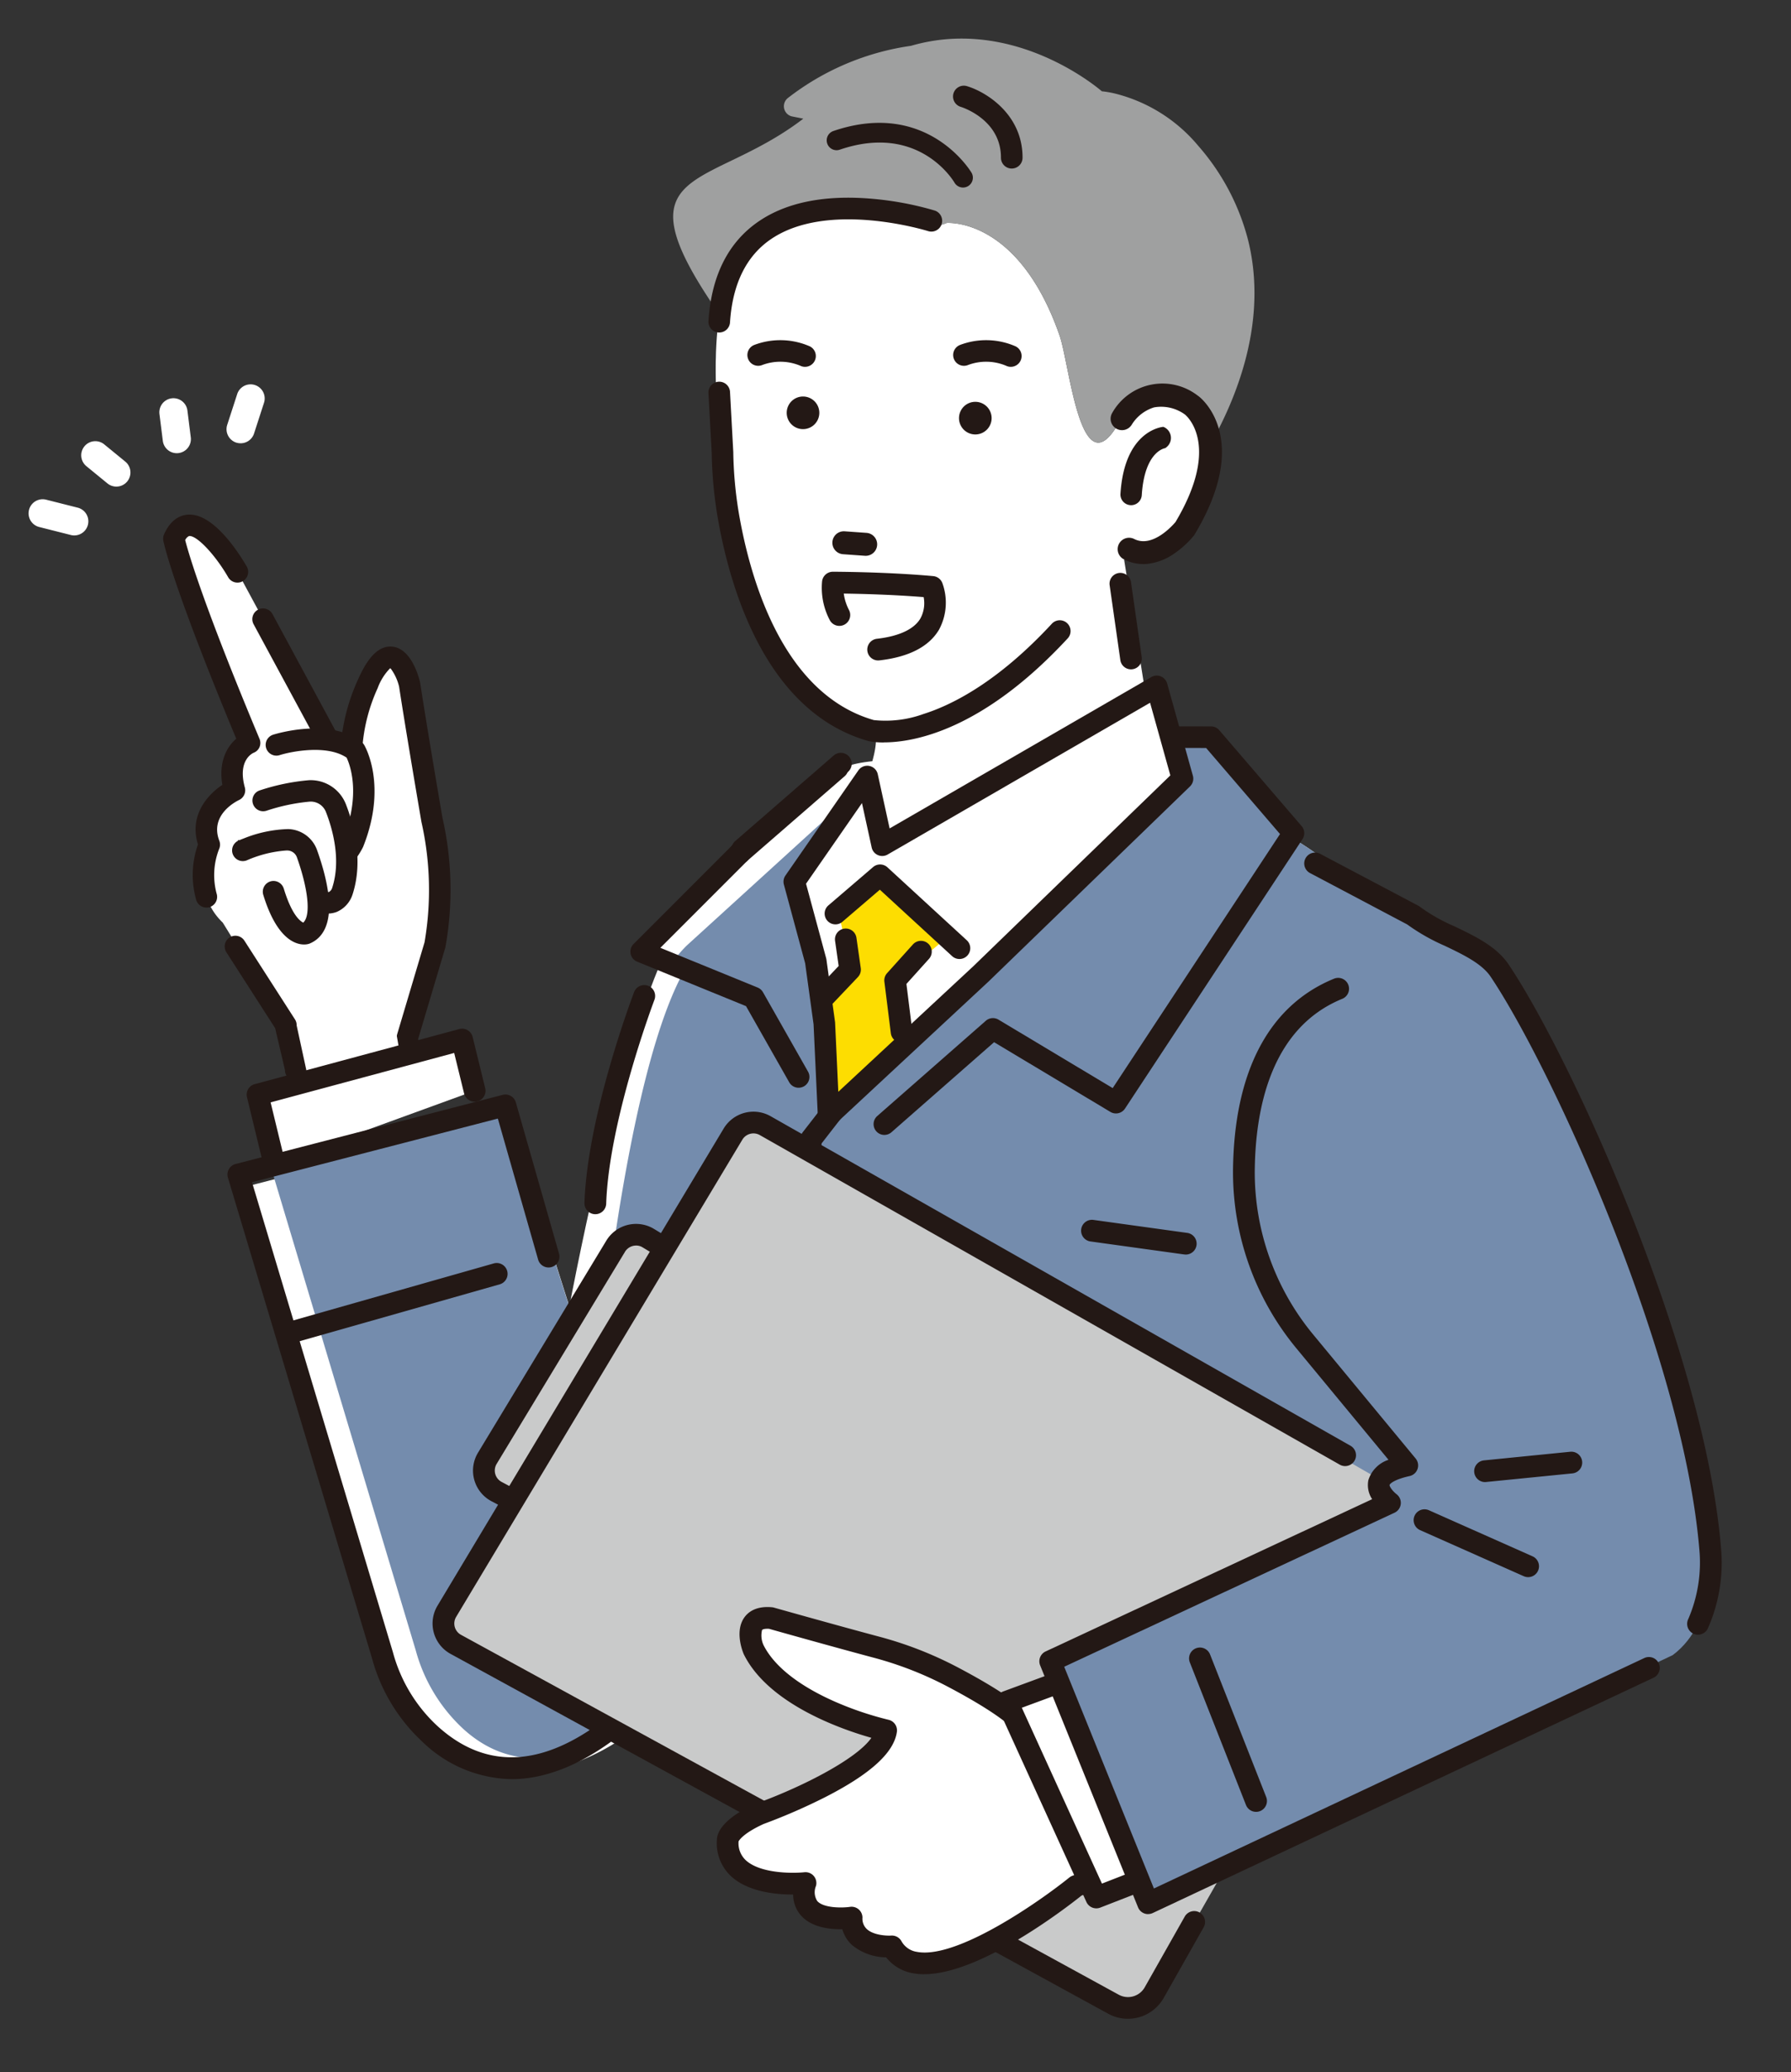 <svg xmlns="http://www.w3.org/2000/svg" xmlns:xlink="http://www.w3.org/1999/xlink" width="281" height="325" viewBox="0 0 281 325">
  <rect x="0" y="0" width="281" height="325" fill="#333333" stroke="none"/>
  <defs>
    <clipPath id="clip-path">
      <rect id="長方形_28420" data-name="長方形 28420" width="265.667" height="310.55" fill="none"/>
    </clipPath>
  </defs>
  <g id="グループ_32721" data-name="グループ 32721" transform="translate(0.214)">
    <rect id="長方形_28421" data-name="長方形 28421" width="281" height="325" transform="translate(-0.214)" fill="none"/>
    <g id="グループ_29239" data-name="グループ 29239" transform="translate(4.244 6.053)">
      <g id="グループ_29238" data-name="グループ 29238" clip-path="url(#clip-path)">
        <path id="パス_38962" data-name="パス 38962" d="M93.557,270.577l4.307-14.459A49.572,49.572,0,0,0,97.4,236.51s-2.452-14.3-3.507-21.246c0,0-2.36-9.525-6.554-.087a28.781,28.781,0,0,0-2.36,15.9l-18.089-33.47s-6.942-12.041-9.978-5.21c0,0,1.2,6.51,11.881,32.024,0,0-3.981,1.545-2.365,7.444,0,0-6.135,2.839-3.951,8.519,0,0-3.177,7.176,2.1,12.235l9.92,16.077.268,10.66a29.671,29.671,0,0,0,10.23,3.076c3.883.378,6.4.291,10.1-2.69Z" transform="translate(-34.083 -113.977)" fill="#fff"/>
        <path id="パス_38963" data-name="パス 38963" d="M109.463,232.211l.2.213a8.051,8.051,0,0,1,1.307,2.844c1.063,6.975,3.476,21.05,3.5,21.192l.016.077a48.574,48.574,0,0,1,.474,18.9l-4.287,14.392a1.532,1.532,0,0,0-.053.262l1.03,5.917a1.538,1.538,0,1,0,3.056.356l-1.04-5.8,4.264-14.318c.01-.035.019-.069.027-.105a50.7,50.7,0,0,0-.46-20.244c-.024-.14-2.453-14.315-3.5-21.176-.008-.047-.017-.093-.028-.138-.3-1.21-1.491-5.175-4.251-5.418a2.956,2.956,0,0,0-1.34.189c-1.821.7-3.069,3.107-3.85,4.855v0a30.374,30.374,0,0,0-2.587,9.163l-.116.945L90.837,223.988a1.53,1.53,0,0,0-.914-.744,1.512,1.512,0,0,0-1.17.122,1.536,1.536,0,0,0-.622,2.085l14.08,26.052a1.539,1.539,0,0,0,2.873-.971A27.275,27.275,0,0,1,107.3,235.56l.034-.071a8.84,8.84,0,0,1,1.912-3.09Z" transform="translate(-52.671 -133.666)" fill="#231815"/>
        <path id="パス_38964" data-name="パス 38964" d="M112.968,297.651a1.683,1.683,0,0,1-1.676-1.855l-1.027-5.9a.129.129,0,0,1,0-.039,1.665,1.665,0,0,1,.058-.286l4.287-14.392a48.436,48.436,0,0,0-.477-18.826l-.025-.129c-.252-1.471-2.489-14.561-3.492-21.149a7.886,7.886,0,0,0-1.271-2.769l-.105-.114-.118.1a8.727,8.727,0,0,0-1.873,3.04l-.035.075a27.292,27.292,0,0,0-2.2,14.888,1.681,1.681,0,0,1-3.139,1.06L87.792,225.3a1.68,1.68,0,0,1,.68-2.278,1.647,1.647,0,0,1,1.279-.132,1.667,1.667,0,0,1,1,.812l10.777,19.941.061-.5a30.527,30.527,0,0,1,2.6-9.209c.79-1.769,2.058-4.208,3.928-4.927a3.106,3.106,0,0,1,1.4-.2c2.853.252,4.071,4.293,4.376,5.526.012.049.022.1.03.149,1.053,6.928,3.474,21.048,3.5,21.175a50.846,50.846,0,0,1,.459,20.3c-.009.039-.018.077-.03.115L113.6,290.359l1.034,5.763a.13.13,0,0,1,0,.041,1.68,1.68,0,0,1-1.665,1.487m-2.419-7.78,1.027,5.9a.174.174,0,0,1,0,.041,1.4,1.4,0,0,0,1.225,1.549,1.4,1.4,0,0,0,1.546-1.206l-1.037-5.775a.14.14,0,0,1,0-.066l4.264-14.318c.01-.032.018-.063.025-.1a50.557,50.557,0,0,0-.46-20.182c-.023-.133-2.445-14.256-3.5-21.186-.007-.042-.015-.085-.025-.126-.294-1.186-1.46-5.075-4.125-5.31a2.811,2.811,0,0,0-1.277.18c-1.772.682-3,3.055-3.771,4.78a30.224,30.224,0,0,0-2.577,9.125l-.115.945a.142.142,0,0,1-.266.05L90.5,223.842a1.389,1.389,0,0,0-.83-.675,1.37,1.37,0,0,0-1.061.11,1.394,1.394,0,0,0-.566,1.893l14.08,26.052a1.4,1.4,0,0,0,2.608-.881,27.61,27.61,0,0,1,2.226-15.057l.032-.069a8.955,8.955,0,0,1,1.948-3.137l.222-.188a.142.142,0,0,1,.2.012l.2.213a8.2,8.2,0,0,1,1.34,2.905c1.007,6.6,3.243,19.688,3.495,21.158l.023.117a48.727,48.727,0,0,1,.474,18.954l-4.29,14.4a1.469,1.469,0,0,0-.046.217" transform="translate(-52.459 -133.453)" fill="#231815"/>
        <path id="パス_38965" data-name="パス 38965" d="M77.835,351.4a1.538,1.538,0,0,0-.463,2.127l7.675,11.943v.022l1.538,6.547a1.541,1.541,0,0,0,1.5,1.581h.038a1.564,1.564,0,0,0,1.544-1.5l-1.523-7.045a1.534,1.534,0,0,0-.244-.874l-7.933-12.342a1.538,1.538,0,0,0-1.841-.609,1.578,1.578,0,0,0-.285.146" transform="translate(-46.193 -210.309)" fill="#231815"/>
        <path id="パス_38966" data-name="パス 38966" d="M87.906,373.547h-.042a1.682,1.682,0,0,1-1.634-1.708l-1.533-6.53a.068.068,0,0,1,0-.012l-7.654-11.909a1.68,1.68,0,0,1,.505-2.323,1.743,1.743,0,0,1,.31-.158,1.679,1.679,0,0,1,2.013.665L87.8,363.912a1.673,1.673,0,0,1,.267.955l1.52,7.011a1.7,1.7,0,0,1-1.682,1.67m-9.455-22.468a1.365,1.365,0,0,0-.493.091,1.428,1.428,0,0,0-.259.132,1.4,1.4,0,0,0-.42,1.93l7.675,11.943a.141.141,0,0,1,.022.082l1.533,6.532a.143.143,0,0,1,0,.036,1.4,1.4,0,0,0,1.357,1.435h0a1.433,1.433,0,0,0,1.434-1.358l-1.52-7.011a1.451,1.451,0,0,0-.225-.827L79.63,351.723a1.388,1.388,0,0,0-.881-.612,1.414,1.414,0,0,0-.3-.032m-.828.1h0Z" transform="translate(-45.981 -210.098)" fill="#231815"/>
        <path id="パス_38967" data-name="パス 38967" d="M57.07,186.467c-.063,0-.126,0-.19,0-1.095.059-2.622.627-3.68,3.007a1.534,1.534,0,0,0-.107.9c.048.261,1.274,6.652,11.388,30.934l.083.2-.161.144c-1.037.925-2.685,3.056-2.066,6.936l.03.192-.161.107c-1.257.841-5.237,3.98-3.7,9.078l.028.093-.031.092a14.2,14.2,0,0,0-.25,8.591,1.539,1.539,0,1,0,2.93-.939,11.291,11.291,0,0,1,.4-7.1,1.53,1.53,0,0,0,.029-1.175c-1.6-4.166,2.674-6.339,3.166-6.573a1.544,1.544,0,0,0,.833-1.8c-1.181-4.31,1.2-5.495,1.47-5.616a1.491,1.491,0,0,0,.845-.826,1.522,1.522,0,0,0-.015-1.19c-8.787-20.981-11.135-29.12-11.645-31.114l-.032-.125.068-.109a1.406,1.406,0,0,1,.6-.606.5.5,0,0,1,.14-.032h.042c1.284,0,4.147,3.027,6.171,6.538a1.539,1.539,0,1,0,2.666-1.537c-1.1-1.915-4.963-8.078-8.849-8.078" transform="translate(-31.784 -111.679)" fill="#231815"/>
        <path id="パス_38968" data-name="パス 38968" d="M59.505,247.748a1.686,1.686,0,0,1-1.6-1.169,14.349,14.349,0,0,1,.251-8.68l.016-.049-.015-.05c-1.563-5.19,2.481-8.382,3.758-9.236l.086-.057-.016-.1c-.63-3.947,1.053-6.12,2.112-7.064l.085-.076-.044-.106c-10.117-24.291-11.349-30.7-11.4-30.963a1.676,1.676,0,0,1,.116-.987c1.087-2.445,2.667-3.03,3.8-3.091.067,0,.132-.005.2-.005,3.965,0,7.87,6.238,8.973,8.149a1.681,1.681,0,1,1-2.913,1.679c-1.986-3.445-4.812-6.467-6.048-6.467a.385.385,0,0,0-.13.024,1.307,1.307,0,0,0-.533.549l-.036.057.017.067c.51,1.993,2.856,10.123,11.639,31.095a1.664,1.664,0,0,1,.014,1.3,1.633,1.633,0,0,1-.924.9c-.258.113-2.535,1.247-1.385,5.445a1.686,1.686,0,0,1-.909,1.967c-.48.228-4.651,2.347-3.094,6.393a1.672,1.672,0,0,1-.032,1.283,11.215,11.215,0,0,0-.393,7,1.682,1.682,0,0,1-1.6,2.195M56.858,186.4q-.091,0-.183,0c-1.054.056-2.528.609-3.556,2.922a1.39,1.39,0,0,0-.1.819c.047.261,1.273,6.643,11.379,30.906l.083.2a.141.141,0,0,1-.036.16l-.161.144c-1.016.906-2.629,2.995-2.02,6.808l.03.192a.142.142,0,0,1-.061.14l-.162.108c-1.236.827-5.151,3.914-3.644,8.918l.028.093a.141.141,0,0,1,0,.086l-.031.092a14.058,14.058,0,0,0-.25,8.5,1.4,1.4,0,1,0,2.66-.852,11.408,11.408,0,0,1,.4-7.2,1.389,1.389,0,0,0,.025-1.064c-1.648-4.285,2.733-6.512,3.238-6.752a1.4,1.4,0,0,0,.757-1.635c-1.214-4.429,1.264-5.658,1.55-5.783a1.359,1.359,0,0,0,.771-.752,1.382,1.382,0,0,0-.015-1.08c-8.79-20.989-11.14-29.137-11.652-31.134l-.032-.125a.142.142,0,0,1,.017-.11l.068-.109a1.534,1.534,0,0,1,.672-.663.629.629,0,0,1,.18-.042l.053,0c1.346,0,4.229,3.027,6.294,6.609a1.4,1.4,0,0,0,2.42-1.4c-1.083-1.878-4.914-8.007-8.726-8.007" transform="translate(-31.572 -111.467)" fill="#231815"/>
        <path id="パス_38969" data-name="パス 38969" d="M96.977,274.829s7.979-2.536,12.338.87c0,0,3.282,5.514-.26,14.427,0,0-2.735,5.6-5.333,2.245Z" transform="translate(-58.081 -164.057)" fill="#fff"/>
        <path id="パス_38970" data-name="パス 38970" d="M101.42,288.538a1.539,1.539,0,0,0-1.212,2.482,3.645,3.645,0,0,0,3.333,1.652,3.484,3.484,0,0,0,.891-.217c2.086-.8,3.455-3.428,3.709-3.947.016-.034.032-.069.047-.107,3.779-9.508.3-15.531.152-15.783a1.537,1.537,0,0,0-.375-.425c-4.945-3.864-13.394-1.237-13.751-1.123q-.041.013-.081.028A1.539,1.539,0,0,0,95.144,274c1.891-.6,7.485-1.69,10.6.383l.072.047.036.079c.57,1.23,2.216,5.783-.509,12.7a5.415,5.415,0,0,1-2.032,2.379l-.131.038-.115-.072a1.755,1.755,0,0,1-.428-.421,1.53,1.53,0,0,0-1.022-.585,1.594,1.594,0,0,0-.2-.013" transform="translate(-55.783 -161.763)" fill="#231815"/>
        <path id="パス_38971" data-name="パス 38971" d="M102.992,292.624a3.874,3.874,0,0,1-3.108-1.724,1.68,1.68,0,0,1,.3-2.358,1.679,1.679,0,0,1,2.358.3,1.622,1.622,0,0,0,.39.387l.061.039.07-.02a5.327,5.327,0,0,0,1.945-2.306c2.7-6.851,1.07-11.357.506-12.575l-.019-.042-.037-.025c-3.075-2.043-8.61-.957-10.484-.366a1.681,1.681,0,0,1-1.1-3.175c.029-.011.059-.022.089-.031.359-.114,8.886-2.755,13.881,1.148a1.678,1.678,0,0,1,.409.464c.151.254,3.661,6.338-.142,15.908-.015.04-.032.078-.051.115-.258.528-1.652,3.2-3.787,4.018a3.587,3.587,0,0,1-.927.225,3.366,3.366,0,0,1-.351.018m-1.784-4.15a1.368,1.368,0,0,0-.85.292,1.4,1.4,0,0,0-.251,1.96,3.511,3.511,0,0,0,3.206,1.6,3.317,3.317,0,0,0,.854-.207c2.036-.783,3.383-3.366,3.633-3.876.014-.03.028-.062.042-.1,3.753-9.442.31-15.41.162-15.659a1.4,1.4,0,0,0-.34-.386c-4.877-3.811-13.266-1.212-13.621-1.1l-.073.025a1.4,1.4,0,0,0,.917,2.638c1.91-.6,7.559-1.7,10.727.4l.071.047a.141.141,0,0,1,.051.06l.036.079c.576,1.243,2.24,5.842-.505,12.81a5.473,5.473,0,0,1-2.123,2.462l-.133.039a.143.143,0,0,1-.116-.016l-.115-.072a1.906,1.906,0,0,1-.464-.454,1.387,1.387,0,0,0-.928-.531,1.457,1.457,0,0,0-.181-.012" transform="translate(-55.571 -161.557)" fill="#231815"/>
        <path id="パス_38972" data-name="パス 38972" d="M91.833,295.689a31.944,31.944,0,0,1,7.263-1.513,4.258,4.258,0,0,1,4.151,2.7c1.085,2.778,2.621,8.085,1.016,13.009,0,0-.986,3.477-4.878.908Z" transform="translate(-55 -176.185)" fill="#fff"/>
        <path id="パス_38973" data-name="パス 38973" d="M97.087,306.956a1.571,1.571,0,0,0-.313.032,1.539,1.539,0,0,0-.538,2.792c1.752,1.156,3.354,1.478,4.761.956l.024-.01a4.32,4.32,0,0,0,2.409-2.679c1.748-5.39.092-11.1-1.051-14.03a5.789,5.789,0,0,0-5.651-3.675,33.234,33.234,0,0,0-7.693,1.594c-.03.009-.057.019-.084.029a1.487,1.487,0,0,0-.795.721,1.547,1.547,0,0,0,.693,2.084,1.526,1.526,0,0,0,1.175.079,30.307,30.307,0,0,1,6.836-1.433,2.712,2.712,0,0,1,2.651,1.721c1,2.547,2.448,7.489.986,11.974l-.021.069a1.242,1.242,0,0,1-.586.683,2.684,2.684,0,0,1-1.961-.653,1.527,1.527,0,0,0-.843-.254" transform="translate(-52.699 -173.888)" fill="#231815"/>
        <path id="パス_38974" data-name="パス 38974" d="M99.416,310.9a6.387,6.387,0,0,1-3.471-1.219,1.682,1.682,0,0,1,1.851-2.808,2.63,2.63,0,0,0,1.836.638,1.1,1.1,0,0,0,.5-.6l.019-.064c1.448-4.445.006-9.351-.983-11.88a2.561,2.561,0,0,0-2.512-1.63,29.866,29.866,0,0,0-6.8,1.426,1.683,1.683,0,0,1-2.131-1.054,1.686,1.686,0,0,1,.091-1.308,1.629,1.629,0,0,1,.871-.79c.029-.011.059-.022.093-.033a33.6,33.6,0,0,1,7.728-1.6,5.937,5.937,0,0,1,5.789,3.766c1.15,2.944,2.816,8.694,1.054,14.126a4.471,4.471,0,0,1-2.493,2.768,4.117,4.117,0,0,1-1.443.258m-2.542-4.02a1.456,1.456,0,0,0-.285.029,1.4,1.4,0,0,0-.489,2.534c1.712,1.13,3.271,1.447,4.633.941a4.189,4.189,0,0,0,2.347-2.6c1.735-5.35.089-11.027-1.047-13.936a5.652,5.652,0,0,0-5.512-3.585,33.261,33.261,0,0,0-7.653,1.587c-.031.01-.055.018-.079.027a1.346,1.346,0,0,0-.719.653A1.4,1.4,0,0,0,88,293.626a1.4,1.4,0,0,0,1.77.876,30.155,30.155,0,0,1,6.875-1.44,2.847,2.847,0,0,1,2.79,1.811c1,2.565,2.464,7.543.989,12.069l-.02.067a1.379,1.379,0,0,1-.671.774,2.75,2.75,0,0,1-2.09-.667,1.387,1.387,0,0,0-.765-.231" transform="translate(-52.487 -173.674)" fill="#231815"/>
        <path id="パス_38975" data-name="パス 38975" d="M83.875,314.944s3.969-1.753,7.055-1.661a3.308,3.308,0,0,1,3.019,2.2c1.162,3.279,3.428,10.959-.213,12.511,0,0-2.828.7-5.047-6.578Z" transform="translate(-50.234 -187.629)" fill="#fff"/>
        <path id="パス_38976" data-name="パス 38976" d="M86.392,317.58a1.522,1.522,0,0,0-.446.067,1.549,1.549,0,0,0-1.026,1.922c2.517,8.255,6.179,7.8,6.89,7.622a1.435,1.435,0,0,0,.182-.057l.052-.021c2.448-1.044,4.62-4.4,1.059-14.441a4.816,4.816,0,0,0-4.423-3.226c-.094,0-.188,0-.283,0a20.289,20.289,0,0,0-6.642,1.47c-.289.111-.57.226-.793.323l-.035-.065.03.067a1.539,1.539,0,0,0,1.243,2.816,18.817,18.817,0,0,1,6.2-1.533c.064,0,.127,0,.189,0A1.757,1.757,0,0,1,90.2,313.7c1.773,5,2.185,9.032,1.051,10.279l-.164.181-.211-.122c-.624-.36-1.844-1.535-3.011-5.366a1.543,1.543,0,0,0-1.473-1.091" transform="translate(-47.938 -185.331)" fill="#231815"/>
        <path id="パス_38977" data-name="パス 38977" d="M90.978,327.191c-1.377,0-4.3-.9-6.407-7.792a1.69,1.69,0,0,1,1.117-2.1,1.666,1.666,0,0,1,.491-.074,1.7,1.7,0,0,1,1.609,1.192c1.153,3.785,2.341,4.935,2.946,5.285l.112.065.087-.1c1.1-1.209.676-5.188-1.079-10.136a1.615,1.615,0,0,0-1.484-1.082c-.061,0-.122,0-.185,0a18.71,18.71,0,0,0-6.142,1.521,1.681,1.681,0,0,1-1.472-3.02.142.142,0,0,1,.229-.105c.2-.087.444-.184.689-.278a20.008,20.008,0,0,1,6.98-1.476,4.958,4.958,0,0,1,4.553,3.32c3.6,10.147,1.368,13.551-1.137,14.619l-.055.022a1.429,1.429,0,0,1-.2.063,2.71,2.71,0,0,1-.651.074m-4.8-9.681a1.38,1.38,0,0,0-.4.06,1.407,1.407,0,0,0-.931,1.745c2.481,8.137,6.033,7.7,6.719,7.525a1.272,1.272,0,0,0,.166-.052l.05-.02c2.39-1.02,4.5-4.323.978-14.262a4.675,4.675,0,0,0-4.294-3.131,19.965,19.965,0,0,0-6.87,1.457c-.286.11-.564.223-.785.319l-.006,0a1.4,1.4,0,0,0,1.129,2.556,18.148,18.148,0,0,1,6.449-1.542,1.9,1.9,0,0,1,1.743,1.271c1.79,5.046,2.191,9.137,1.022,10.422l-.164.181a.142.142,0,0,1-.176.027l-.211-.122c-.642-.37-1.895-1.57-3.076-5.448a1.409,1.409,0,0,0-1.337-.99" transform="translate(-47.725 -185.12)" fill="#231815"/>
        <path id="パス_38978" data-name="パス 38978" d="M121.727,391.384,89.638,400.02l2.629,10.837,31.43-11.439Z" transform="translate(-53.686 -234.407)" fill="#fff"/>
        <path id="パス_38979" data-name="パス 38979" d="M89.718,410.016a1.706,1.706,0,0,1-1.656-1.3l-2.629-10.837a1.7,1.7,0,0,1,1.214-2.048l32.089-8.637a1.7,1.7,0,0,1,2.1,1.241l1.97,8.035a1.705,1.705,0,0,1-3.313.811l-1.554-6.341-28.8,7.751,2.237,9.22a1.707,1.707,0,0,1-1.659,2.108" transform="translate(-51.139 -231.86)" fill="#231815"/>
        <path id="パス_38980" data-name="パス 38980" d="M138.461,462.4,125.7,422.2,83.8,433.04l22.623,75.427a26.064,26.064,0,0,0,7.386,12.251c5.571,5.12,21.035,8.393,36.393-6.966Z" transform="translate(-50.192 -252.863)" fill="#fff"/>
        <path id="パス_38981" data-name="パス 38981" d="M144.557,457.333l-12.761-40.2L95.114,427.17,117.737,502.6a26.066,26.066,0,0,0,7.386,12.251c5.571,5.12,15.821,9.2,31.179-6.163Z" transform="translate(-56.966 -249.827)" fill="#748cad"/>
        <path id="パス_38982" data-name="パス 38982" d="M122.419,520.248a20.606,20.606,0,0,1-14-5.889,27.731,27.731,0,0,1-7.875-13.051L77.935,425.915a1.705,1.705,0,0,1,1.206-2.141l41.9-10.841a1.7,1.7,0,0,1,2.067,1.182l6.775,23.715a1.705,1.705,0,1,1-3.28.937l-6.319-22.116-38.571,9.981,22.114,73.73a24.361,24.361,0,0,0,6.906,11.486c7.327,6.734,15.882,6.628,25.428-.314a1.706,1.706,0,0,1,2.006,2.759c-5.959,4.334-11.215,5.956-15.745,5.956" transform="translate(-46.633 -247.28)" fill="#231815"/>
        <path id="パス_38983" data-name="パス 38983" d="M100.4,491.322a1.706,1.706,0,0,1-.466-3.346l32.185-9.147a1.705,1.705,0,1,1,.933,3.28l-32.184,9.147a1.719,1.719,0,0,1-.467.065" transform="translate(-59.111 -286.741)" fill="#231815"/>
        <path id="パス_38984" data-name="パス 38984" d="M79.128,144.319l-.1-.029A2.211,2.211,0,0,1,77.61,141.5l1.572-4.845a2.211,2.211,0,0,1,4.206,1.364l-1.571,4.845a2.211,2.211,0,0,1-2.688,1.45" transform="translate(-46.417 -80.928)" fill="#fff"/>
        <path id="パス_38985" data-name="パス 38985" d="M53.368,149.119a2.21,2.21,0,0,1-1.608-1.857l-.531-4.229a2.211,2.211,0,0,1,4.387-.552l.531,4.229a2.212,2.212,0,0,1-2.779,2.408" transform="translate(-30.672 -84.176)" fill="#fff"/>
        <path id="パス_38986" data-name="パス 38986" d="M1.624,184.445a2.211,2.211,0,0,1,1.13-4.274l4.941,1.25a2.211,2.211,0,1,1-1.085,4.286l-4.941-1.25-.045-.012" transform="translate(0 -107.867)" fill="#fff"/>
        <path id="パス_38987" data-name="パス 38987" d="M25.587,164.46a2.194,2.194,0,0,1-.813-.422l-3.3-2.7a2.21,2.21,0,1,1,2.8-3.42l3.3,2.7a2.211,2.211,0,0,1-1.989,3.842" transform="translate(-12.377 -94.28)" fill="#fff"/>
        <path id="パス_38988" data-name="パス 38988" d="M198.117,399.243s8.809-60.981,20.327-86.729c0,0-2.711-1.355,2.033-6.1l25.07-22.36s1.355-3.388,21-1.355H292.3s34.885,10.577,48.437,34.969l-3.718,53.793-7.453,31.846-104.31-6.658Z" transform="translate(-118.656 -168.926)" fill="#fff"/>
        <path id="パス_38989" data-name="パス 38989" d="M304.609,282.822H278.862c-19.649-2.033-15.584,2.033-15.584,2.033L234.255,311.28c-3.765,3.765-1.34,3.26-.179,2.893a.2.2,0,0,1,.227.29c-11.372,18.891-15.633,81.514-15.633,81.514l18.895.795,104.31,6.658,7.453-31.846,3.717-53.793c-13.551-24.393-48.437-34.969-48.437-34.969" transform="translate(-130.966 -169.047)" fill="#748cad"/>
        <path id="パス_38990" data-name="パス 38990" d="M276.718,296.112a1.705,1.705,0,0,1-1.119-2.993l15.46-13.427a1.705,1.705,0,0,1,2.236,2.575l-15.46,13.427a1.7,1.7,0,0,1-1.117.418" transform="translate(-164.71 -167.263)" fill="#231815"/>
        <path id="パス_38991" data-name="パス 38991" d="M291.363,381.2a1.708,1.708,0,0,1-1.684-1.988l4.968-29.605a1.7,1.7,0,0,1,.335-.764l22.36-28.777a1.711,1.711,0,0,1,.434-.395l36.78-23.291a1.705,1.705,0,0,1,1.824,2.882L319.853,322.4,297.94,350.6l-4.9,29.181a1.707,1.707,0,0,1-1.68,1.423" transform="translate(-173.48 -177.351)" fill="#231815"/>
        <path id="パス_38992" data-name="パス 38992" d="M428.18,467.314a1.744,1.744,0,0,1-.236-.016l-14.68-2.033a1.705,1.705,0,1,1,.468-3.379l14.68,2.033a1.706,1.706,0,0,1-.232,3.4" transform="translate(-246.63 -276.622)" fill="#231815"/>
        <path id="パス_38993" data-name="パス 38993" d="M219.222,406.016h-.058a1.706,1.706,0,0,1-1.648-1.762c.456-13.678,7.491-32.288,7.79-33.073a1.705,1.705,0,0,1,3.188,1.214c-.071.187-7.132,18.868-7.569,31.973a1.705,1.705,0,0,1-1.7,1.648" transform="translate(-130.274 -221.648)" fill="#231815"/>
        <path id="パス_38994" data-name="パス 38994" d="M198.84,469.517,178.7,502.783a3.724,3.724,0,0,0,1.406,5.182l44.03,23.436,20.853-38.369-41.1-24.827a3.724,3.724,0,0,0-5.05,1.311" transform="translate(-106.708 -280.12)" fill="#c9caca"/>
        <path id="パス_38995" data-name="パス 38995" d="M221.584,530.574a1.7,1.7,0,0,1-.8-.2l-44.03-23.437a5.428,5.428,0,0,1-2.067-7.565L194.829,466.1a5.455,5.455,0,0,1,7.362-1.91l41.13,24.845a1.705,1.705,0,0,1,.617,2.274l-20.853,38.37a1.705,1.705,0,0,1-1.5.892m-22.087-63.7a2.04,2.04,0,0,0-1.745.983l0,.006-20.14,33.266a2.018,2.018,0,0,0,.766,2.8l42.52,22.633,19.268-35.453-39.7-23.984a1.918,1.918,0,0,0-.961-.254m-3.208.106h0Z" transform="translate(-104.158 -277.585)" fill="#231815"/>
        <path id="パス_38996" data-name="パス 38996" d="M207.786,425.627l-44.91,74.85a3.724,3.724,0,0,0,1.406,5.182l103.208,56.448a4.714,4.714,0,0,0,6.356-1.8l43.328-75.932-104.338-60.06a3.724,3.724,0,0,0-5.05,1.311" transform="translate(-97.232 -253.833)" fill="#c9caca"/>
        <path id="パス_38997" data-name="パス 38997" d="M267.175,561.849a6.346,6.346,0,0,1-3.053-.779L160.914,504.622a5.429,5.429,0,0,1-2.05-7.556l44.91-74.851a5.457,5.457,0,0,1,7.364-1.911L302.143,472a1.706,1.706,0,0,1-1.685,2.966l-91.013-51.7a2.03,2.03,0,0,0-2.746.706l-44.91,74.85a2.019,2.019,0,0,0,.762,2.809l103.208,56.448a3.022,3.022,0,0,0,4.057-1.149l6.285-11.106a1.705,1.705,0,1,1,2.968,1.679l-6.288,11.112a6.452,6.452,0,0,1-5.606,3.235" transform="translate(-94.681 -251.299)" fill="#231815"/>
        <path id="パス_38998" data-name="パス 38998" d="M280.333,617.561s17.617,4.969,21.682,5.872c0,0,14,6.324,18.069,10.841,0,0,6.776,2.258,20.327-3.162l9.034,19.876-21.231,8.582s-23.489,18.972-28.91,9.486c0,0-6.324.452-6.324-4.517,0,0-9.034,1.355-7.228-5.421,0,0-12.648,1.355-12.2-6.776,0,0,0-1.807,4.969-4.065,0,0,18.972-6.775,19.875-13.1,0,0-16.261-3.614-20.778-12.648,0,0-2.259-5.421,2.71-4.969" transform="translate(-163.832 -369.853)" fill="#fff"/>
        <path id="パス_38999" data-name="パス 38999" d="M301.816,670.869a9.494,9.494,0,0,1-1.759-.156,6.8,6.8,0,0,1-4.2-2.493,8.526,8.526,0,0,1-5.362-1.939,5.4,5.4,0,0,1-1.515-2.469c-1.869.037-4.783-.252-6.469-2.138a4.991,4.991,0,0,1-1.243-3.3c-2.665,0-7.131-.394-9.816-2.944a7.087,7.087,0,0,1-2.145-5.7c.03-.918.711-3.162,5.968-5.552.043-.02.087-.037.132-.053,6.566-2.347,15.667-6.8,18.139-10.33-4.622-1.307-16.094-5.249-19.994-13.049-.017-.035-.034-.07-.049-.106-.248-.595-1.4-3.666.141-5.772.61-.831,1.853-1.776,4.3-1.552a1.693,1.693,0,0,1,.309.057c.1.028,9.974,2.812,16.556,4.567a58.872,58.872,0,0,1,12.259,4.788c5.89,3.1,9.84,5.747,11.74,7.858a.917.917,0,0,1,.167.215c.135.17.694.726,1.992.4a1.705,1.705,0,1,1,.827,3.309,5.135,5.135,0,0,1-5.6-1.726c-1.647-1.779-5.348-4.21-10.72-7.04a55.477,55.477,0,0,0-11.548-4.51c-6.139-1.637-15.124-4.164-16.44-4.535-.719-.043-1.029.1-1.093.184a3.588,3.588,0,0,0,.239,2.395c2.124,4.179,7.265,7.12,11.213,8.853a51.1,51.1,0,0,0,8.38,2.833,1.705,1.705,0,0,1,1.318,1.906c-.464,3.247-4.124,6.584-11.188,10.2a92.516,92.516,0,0,1-9.732,4.241c-3.071,1.406-3.787,2.479-3.916,2.721a3.641,3.641,0,0,0,1.093,2.923c2.257,2.144,7.425,2.114,9.225,1.92a1.705,1.705,0,0,1,1.829,2.135,2.559,2.559,0,0,0,.2,2.386c.987,1.109,3.885,1.091,5.134.908a1.708,1.708,0,0,1,1.955,1.687,2.232,2.232,0,0,0,.672,1.785c1.044.98,3.116,1.075,3.832,1.031a1.715,1.715,0,0,1,1.6.856,3.33,3.33,0,0,0,2.449,1.7c6.3,1.187,19.394-8.017,23.908-11.664a1.718,1.718,0,0,1,.486-.275l5.872-2.145a1.705,1.705,0,1,1,1.17,3.2l-5.609,2.049c-2.441,1.948-15.878,12.338-24.7,12.339m-29.1-21.065h0Zm0,0v0Zm0,0v0Z" transform="translate(-161.285 -367.307)" fill="#231815"/>
        <path id="パス_39000" data-name="パス 39000" d="M275.773,297.682a1.694,1.694,0,0,1-1.111-2.973l15.355-13.336a1.694,1.694,0,0,1,2.221,2.558l-15.355,13.336a1.685,1.685,0,0,1-1.11.415" transform="translate(-164.151 -168.271)" fill="#231815"/>
        <path id="パス_39001" data-name="パス 39001" d="M261.877,352.721a1.693,1.693,0,0,1-1.475-.858l-6.777-11.94-17.085-6.975a1.694,1.694,0,0,1-.557-2.766L251.462,314.7a1.694,1.694,0,1,1,2.4,2.4l-13.676,13.676,15.268,6.233a1.7,1.7,0,0,1,.833.732l7.066,12.45a1.694,1.694,0,0,1-1.472,2.53" transform="translate(-141.037 -188.185)" fill="#231815"/>
        <path id="パス_39002" data-name="パス 39002" d="M373.033,273.172l-5.384,1.346.9,5.16-6.281,6.954-25.349,24.676-23.891,21.2,8.748,1.346L338.8,318.917l19.31,11.571,27.849-42.264Z" transform="translate(-187.477 -163.608)" fill="#748cad"/>
        <path id="パス_39003" data-name="パス 39003" d="M332.31,332.99a1.694,1.694,0,0,1-1.117-2.967l17.03-14.936a1.694,1.694,0,0,1,1.987-.18l17.919,10.737L394.382,285.8l-11.593-13.495-8.278-.016a1.694,1.694,0,0,1,0-3.388h0l9.054.018a1.691,1.691,0,0,1,1.281.59l12.932,15.052a1.7,1.7,0,0,1,.13,2.036l-27.849,42.263a1.7,1.7,0,0,1-2.285.521l-18.252-10.936-16.1,14.121a1.687,1.687,0,0,1-1.116.421" transform="translate(-198.012 -161.052)" fill="#231815"/>
        <path id="パス_39004" data-name="パス 39004" d="M333.342,98.355s-.537,1.252-.9,1.944c-6.282,12.039-7.991-8.35-9.646-13.086C316.293,68.594,305.076,69.6,305.076,69.6c-3.029,1.346-9.085-.337-9.085-.337-18.283-5.16-23.218,6.281-23.218,6.281-5.384,5.384-3.657,23.362-3.657,23.362v6.629a96.288,96.288,0,0,0,1.17,12.868c1.95,9.359,2.6,12.965,13.334,25.883,0,0,5.092,5.031,9.641,4.462.869.258,1.308,2.534-.635,7.666l-9.8,13.589-.091.058.014.05-1.566,2.791,3.365,12.45.948,6.021,1.071,18.207,23.89-22.209,6.615-6.4,20.265-19.618,4.751-4.6-4.038-14.469-1.781,1.03-3.342-20.947s9.162,2.083,12.9-12.274c0,0,3.963-19.217-12.488-11.74" transform="translate(-161.021 -40.685)" fill="#fff"/>
        <path id="パス_39005" data-name="パス 39005" d="M312.02,365.164l-.673-18.171,4.374-3.7-2.019-8.749,6.393-5.721,10.095,9.422-8.076,6.73,2.019,9.758Z" transform="translate(-186.472 -196.938)" fill="#fddd01"/>
        <path id="パス_39006" data-name="パス 39006" d="M302.456,319.78a1.693,1.693,0,0,1-1.692-1.615l-.669-14.393-1.321-9.576-3.337-12.346a1.7,1.7,0,0,1,.244-1.408l11.44-16.488a1.694,1.694,0,0,1,3.047.6l1.86,8.5,41.064-23.74a1.693,1.693,0,0,1,2.479,1.011l4.038,14.469a1.693,1.693,0,0,1-.453,1.672l-31.63,30.621L303.61,319.327a1.7,1.7,0,0,1-1.154.454m-3.543-38.053,3.16,11.69a1.705,1.705,0,0,1,.042.21l1.346,9.758c.007.051.012.1.014.153l.5,10.82,21.216-19.721,30.881-29.9-3.18-11.393-41.179,23.807a1.693,1.693,0,0,1-2.5-1.1l-1.525-6.971Z" transform="translate(-176.908 -149.187)" fill="#231815"/>
        <path id="パス_39007" data-name="パス 39007" d="M332.529,337.751a1.687,1.687,0,0,1-1.146-.446L320.04,326.881l-5.925,5.079a1.694,1.694,0,0,1-2.2-2.572l7.066-6.057a1.694,1.694,0,0,1,2.248.039l12.45,11.44a1.694,1.694,0,0,1-1.146,2.941" transform="translate(-186.455 -193.404)" fill="#231815"/>
        <path id="パス_39008" data-name="パス 39008" d="M337.511,368.795a1.694,1.694,0,0,1-1.679-1.484l-1.009-8.076a1.693,1.693,0,0,1,.421-1.343l4.038-4.487a1.694,1.694,0,1,1,2.518,2.266l-3.52,3.911.914,7.308a1.694,1.694,0,0,1-1.47,1.891,1.739,1.739,0,0,1-.212.013" transform="translate(-200.524 -211.325)" fill="#231815"/>
        <path id="パス_39009" data-name="パス 39009" d="M307.825,360.864A1.694,1.694,0,0,1,306.6,358l3.872-4.081-.557-3.9a1.694,1.694,0,1,1,3.353-.479l.673,4.711a1.693,1.693,0,0,1-.448,1.405l-4.436,4.675a1.688,1.688,0,0,1-1.229.528" transform="translate(-183.348 -208.478)" fill="#231815"/>
        <path id="パス_39010" data-name="パス 39010" d="M259.109,42.714c.368-4.645,1.331-5.481,3.7-7.852,0,0,4.935-11.44,23.218-6.281,0,0,6.057,1.682,9.085.337,0,0,11.216-1.01,17.722,17.609,1.654,4.736,3.365,25.125,9.646,13.086.361-.692.9-1.944.9-1.944,10.514-4.779,12.689,1.346,12.89,6.389,4.308-7.528,8.777-18.746,6.563-30.555q-.189-1.006-.443-2.017a35.969,35.969,0,0,0-7.778-14.655,24.814,24.814,0,0,0-13.063-8.21,15.6,15.6,0,0,0-2.078-.358s-13.519-11.918-29.94-7.13a40.85,40.85,0,0,0-19.324,8.192,1.641,1.641,0,0,0,.587,2.865l1.845.367c-14.771,11.33-29.445,7.043-13.53,30.156-.039-1.107-.162,1.081,0,0" transform="translate(-151.058 0)" fill="#9fa0a0"/>
        <path id="パス_39011" data-name="パス 39011" d="M268.859,123.46c.067,1.906-.012-2.464,0,0" transform="translate(-161.024 -73.478)" fill="#748cad"/>
        <path id="パス_39012" data-name="パス 39012" d="M428.987,163.217a6.687,6.687,0,0,1-3.552-.708,1.789,1.789,0,1,1,1.6-3.2c2.848,1.425,5.987-2.1,6.466-2.668,6.951-11.658,2.085-16.344,1.506-16.84a6.344,6.344,0,0,0-4.865-1.139,6.275,6.275,0,0,0-3.492,2.691,1.789,1.789,0,0,1-3.114-1.761,9.047,9.047,0,0,1,13.477-2.756c.038.024.075.05.111.077.349.262,8.448,6.573-.623,21.682a1.76,1.76,0,0,1-.127.183,14.763,14.763,0,0,1-3.112,2.835,8.978,8.978,0,0,1-4.276,1.6" transform="translate(-253.527 -80.826)" fill="#231815"/>
        <path id="パス_39013" data-name="パス 39013" d="M301.746,142.5a2.558,2.558,0,1,1-2.558-2.558,2.559,2.559,0,0,1,2.558,2.558" transform="translate(-177.657 -83.811)" fill="#231815"/>
        <path id="パス_39014" data-name="パス 39014" d="M369.148,144.584a2.559,2.559,0,1,1-2.558-2.559,2.559,2.559,0,0,1,2.558,2.559" transform="translate(-218.025 -85.061)" fill="#231815"/>
        <path id="パス_39015" data-name="パス 39015" d="M429,164.093a1.677,1.677,0,0,1-1.8-1.853c.653-9.849,6.477-10.408,6.726-10.427a1.863,1.863,0,0,1,.479,3.2l-.175.138c-.133.019-3.259.535-3.692,7.38A1.675,1.675,0,0,1,429,164.093" transform="translate(-255.858 -90.924)" fill="#231815"/>
        <path id="パス_39016" data-name="パス 39016" d="M290.257,122.1a1.684,1.684,0,0,1-.747-.175,8.082,8.082,0,0,0-6.019-.09,1.694,1.694,0,0,1-1.208-3.165,11.534,11.534,0,0,1,8.734.22,1.694,1.694,0,0,1-.759,3.209" transform="translate(-168.411 -70.622)" fill="#231815"/>
        <path id="パス_39141" data-name="パス 39141" d="M290.257,122.1a1.684,1.684,0,0,1-.747-.175,8.082,8.082,0,0,0-6.019-.09,1.694,1.694,0,0,1-1.208-3.165,11.534,11.534,0,0,1,8.734.22,1.694,1.694,0,0,1-.759,3.209" transform="translate(-136.125 -70.622)" fill="#231815"/>
        <path id="パス_39017" data-name="パス 39017" d="M426.275,223.988a1.694,1.694,0,0,1-1.675-1.455l-1.683-11.777a1.694,1.694,0,0,1,3.353-.479l1.683,11.777a1.693,1.693,0,0,1-1.437,1.916,1.718,1.718,0,0,1-.242.017" transform="translate(-253.283 -125.068)" fill="#231815"/>
        <path id="パス_39018" data-name="パス 39018" d="M333.522,43.084a1.545,1.545,0,0,1-1.2-.763c-.235-.4-5.688-9.368-18-5.167a1.547,1.547,0,1,1-1-2.928C328.1,29.184,334.931,40.654,335,40.77a1.547,1.547,0,0,1-1.477,2.315" transform="translate(-187.026 -19.732)" fill="#231815"/>
        <path id="パス_39019" data-name="パス 39019" d="M370.9,31.415h0a1.694,1.694,0,0,1-1.69-1.7c.015-5.96-6.057-7.9-6.316-7.979a1.694,1.694,0,0,1,.979-3.244c3.025.907,8.742,4.421,8.725,11.23a1.694,1.694,0,0,1-1.694,1.69" transform="translate(-216.622 -11.034)" fill="#231815"/>
        <path id="パス_39020" data-name="パス 39020" d="M267.71,83.345c-.037,0-.074,0-.112,0a1.694,1.694,0,0,1-1.581-1.8c.462-7.117,3.116-12.375,7.886-15.628,4.4-3,10.413-4.192,17.865-3.536a49.578,49.578,0,0,1,9.767,1.845,1.694,1.694,0,0,1-1.03,3.227c-.21-.066-15.71-4.873-24.7,1.267-3.86,2.636-6.016,7.025-6.407,13.044a1.694,1.694,0,0,1-1.689,1.584" transform="translate(-159.321 -37.254)" fill="#231815"/>
        <path id="パス_39021" data-name="パス 39021" d="M293.552,190.731a11.429,11.429,0,0,1-2.365-.2c-.03-.006-.059-.014-.089-.023-16.127-4.584-21.746-24.027-23.66-35.209a66.751,66.751,0,0,1-.91-9.942l-.511-9.414a1.694,1.694,0,0,1,3.383-.184l.513,9.443q0,.03,0,.06a63.369,63.369,0,0,0,.862,9.464c1.777,10.381,6.893,28.393,21.186,32.5a17.47,17.47,0,0,0,7.77-.947c4.533-1.429,11.7-5.039,20.123-14.122a1.694,1.694,0,1,1,2.485,2.3c-13.391,14.449-24.2,16.267-28.789,16.267" transform="translate(-159.321 -80.349)" fill="#231815"/>
        <path id="パス_39022" data-name="パス 39022" d="M391.4,642.379l-8.582,3.162,14,30.716,8.131-3.162Z" transform="translate(-229.278 -384.732)" fill="#fff"/>
        <path id="パス_39023" data-name="パス 39023" d="M394.278,675.416a1.707,1.707,0,0,1-1.552-1l-14-30.716a1.7,1.7,0,0,1,.962-2.308l8.583-3.162a1.706,1.706,0,0,1,1.179,3.2l-6.858,2.526,12.572,27.578,6.629-2.578a1.705,1.705,0,0,1,1.236,3.179L394.9,675.3a1.7,1.7,0,0,1-.618.116" transform="translate(-226.732 -382.186)" fill="#231815"/>
        <path id="パス_39024" data-name="パス 39024" d="M503.255,429.964c-10.488-52.78-23.25-76.032-34.83-93.333l-27.154-14.1,3.614,19.649c-22.134,9.034-12.874,46.075-12.874,46.075l23.715,28.684c-8.131,1.807-2.711,5.872-2.711,5.872l-53.3,24.844L415.072,485.6l82.311-38.918c7.227-5.421,5.872-16.714,5.872-16.714" transform="translate(-239.396 -193.167)" fill="#748cad"/>
        <path id="パス_39025" data-name="パス 39025" d="M412.525,514.095a1.7,1.7,0,0,1-1.581-1.065l-15.358-37.944a1.705,1.705,0,0,1,.86-2.186l51.23-23.878a4,4,0,0,1-.6-2.956,4.884,4.884,0,0,1,3.165-3.22l-14.4-17.418a43.331,43.331,0,0,1-9.995-28c.163-15.482,5.644-25.868,15.853-30.035a1.705,1.705,0,0,1,1.289,3.158c-11.163,4.556-13.628,17.15-13.731,26.913a39.915,39.915,0,0,0,9.213,25.792l16.029,19.388a1.705,1.705,0,0,1-.945,2.751c-2.476.55-3.11,1.237-3.144,1.391-.05.226.482.988,1.094,1.457a1.709,1.709,0,0,1-.31,2.9l-51.834,24.16,14.075,34.773,76.935-36.139a1.705,1.705,0,1,1,1.45,3.087l-78.565,36.9a1.709,1.709,0,0,1-.725.162" transform="translate(-236.849 -219.961)" fill="#231815"/>
        <path id="パス_39026" data-name="パス 39026" d="M559.838,585.7a1.7,1.7,0,0,1-.692-.147l-16.261-7.227a1.705,1.705,0,1,1,1.385-3.117l16.261,7.227a1.706,1.706,0,0,1-.693,3.264" transform="translate(-324.537 -344.412)" fill="#231815"/>
        <path id="パス_39027" data-name="パス 39027" d="M567.227,557.3a1.705,1.705,0,0,1-.168-3.4l13.551-1.355a1.705,1.705,0,1,1,.339,3.394L567.4,557.29a1.647,1.647,0,0,1-.172.009" transform="translate(-338.702 -330.922)" fill="#231815"/>
        <path id="パス_39028" data-name="パス 39028" d="M464.541,654.888a1.706,1.706,0,0,1-1.587-1.081l-8.808-22.36a1.705,1.705,0,0,1,3.173-1.25l8.808,22.36a1.706,1.706,0,0,1-1.586,2.331" transform="translate(-271.925 -376.79)" fill="#231815"/>
        <path id="パス_39029" data-name="パス 39029" d="M560.857,440.938a1.706,1.706,0,0,1-1.531-2.454,22.321,22.321,0,0,0,1.744-10.866c0-.019,0-.04-.006-.059-2.523-30.272-22.951-75.211-32.74-89.815-1.385-2.066-4.332-3.476-7.181-4.839a31.448,31.448,0,0,1-5.922-3.364l-15.237-8.053a1.705,1.705,0,0,1,1.594-3.015l15.381,8.129a1.72,1.72,0,0,1,.28.185,27.757,27.757,0,0,0,5.377,3.042c3.264,1.561,6.638,3.175,8.543,6.016,9.953,14.849,30.724,60.562,33.3,91.4a25.453,25.453,0,0,1-2.07,12.732,1.706,1.706,0,0,1-1.533.957" transform="translate(-298.905 -190.62)" fill="#231815"/>
        <path id="パス_39030" data-name="パス 39030" d="M319.59,196.491l-3.426-.246a1.8,1.8,0,1,1,.258-3.592l3.426.245a1.8,1.8,0,1,1-.258,3.593" transform="translate(-188.355 -115.381)" fill="#231815"/>
        <path id="パス_39031" data-name="パス 39031" d="M319.169,222.38a1.705,1.705,0,0,1-.191-3.4c3.447-.394,5.8-1.487,6.8-3.162a5,5,0,0,0,.525-3.372c-4.923-.4-9.978-.517-12.536-.553a7.868,7.868,0,0,0,.79,2.515,1.705,1.705,0,1,1-2.962,1.692,10.887,10.887,0,0,1-1.228-6.139,1.705,1.705,0,0,1,1.692-1.494c.082,0,8.294.008,15.738.685a1.7,1.7,0,0,1,1.429,1.065,8.932,8.932,0,0,1-.522,7.351c-1.588,2.66-4.73,4.275-9.338,4.8a1.7,1.7,0,0,1-.2.011" transform="translate(-185.843 -124.855)" fill="#231815"/>
      </g>
    </g>
  </g>
</svg>
